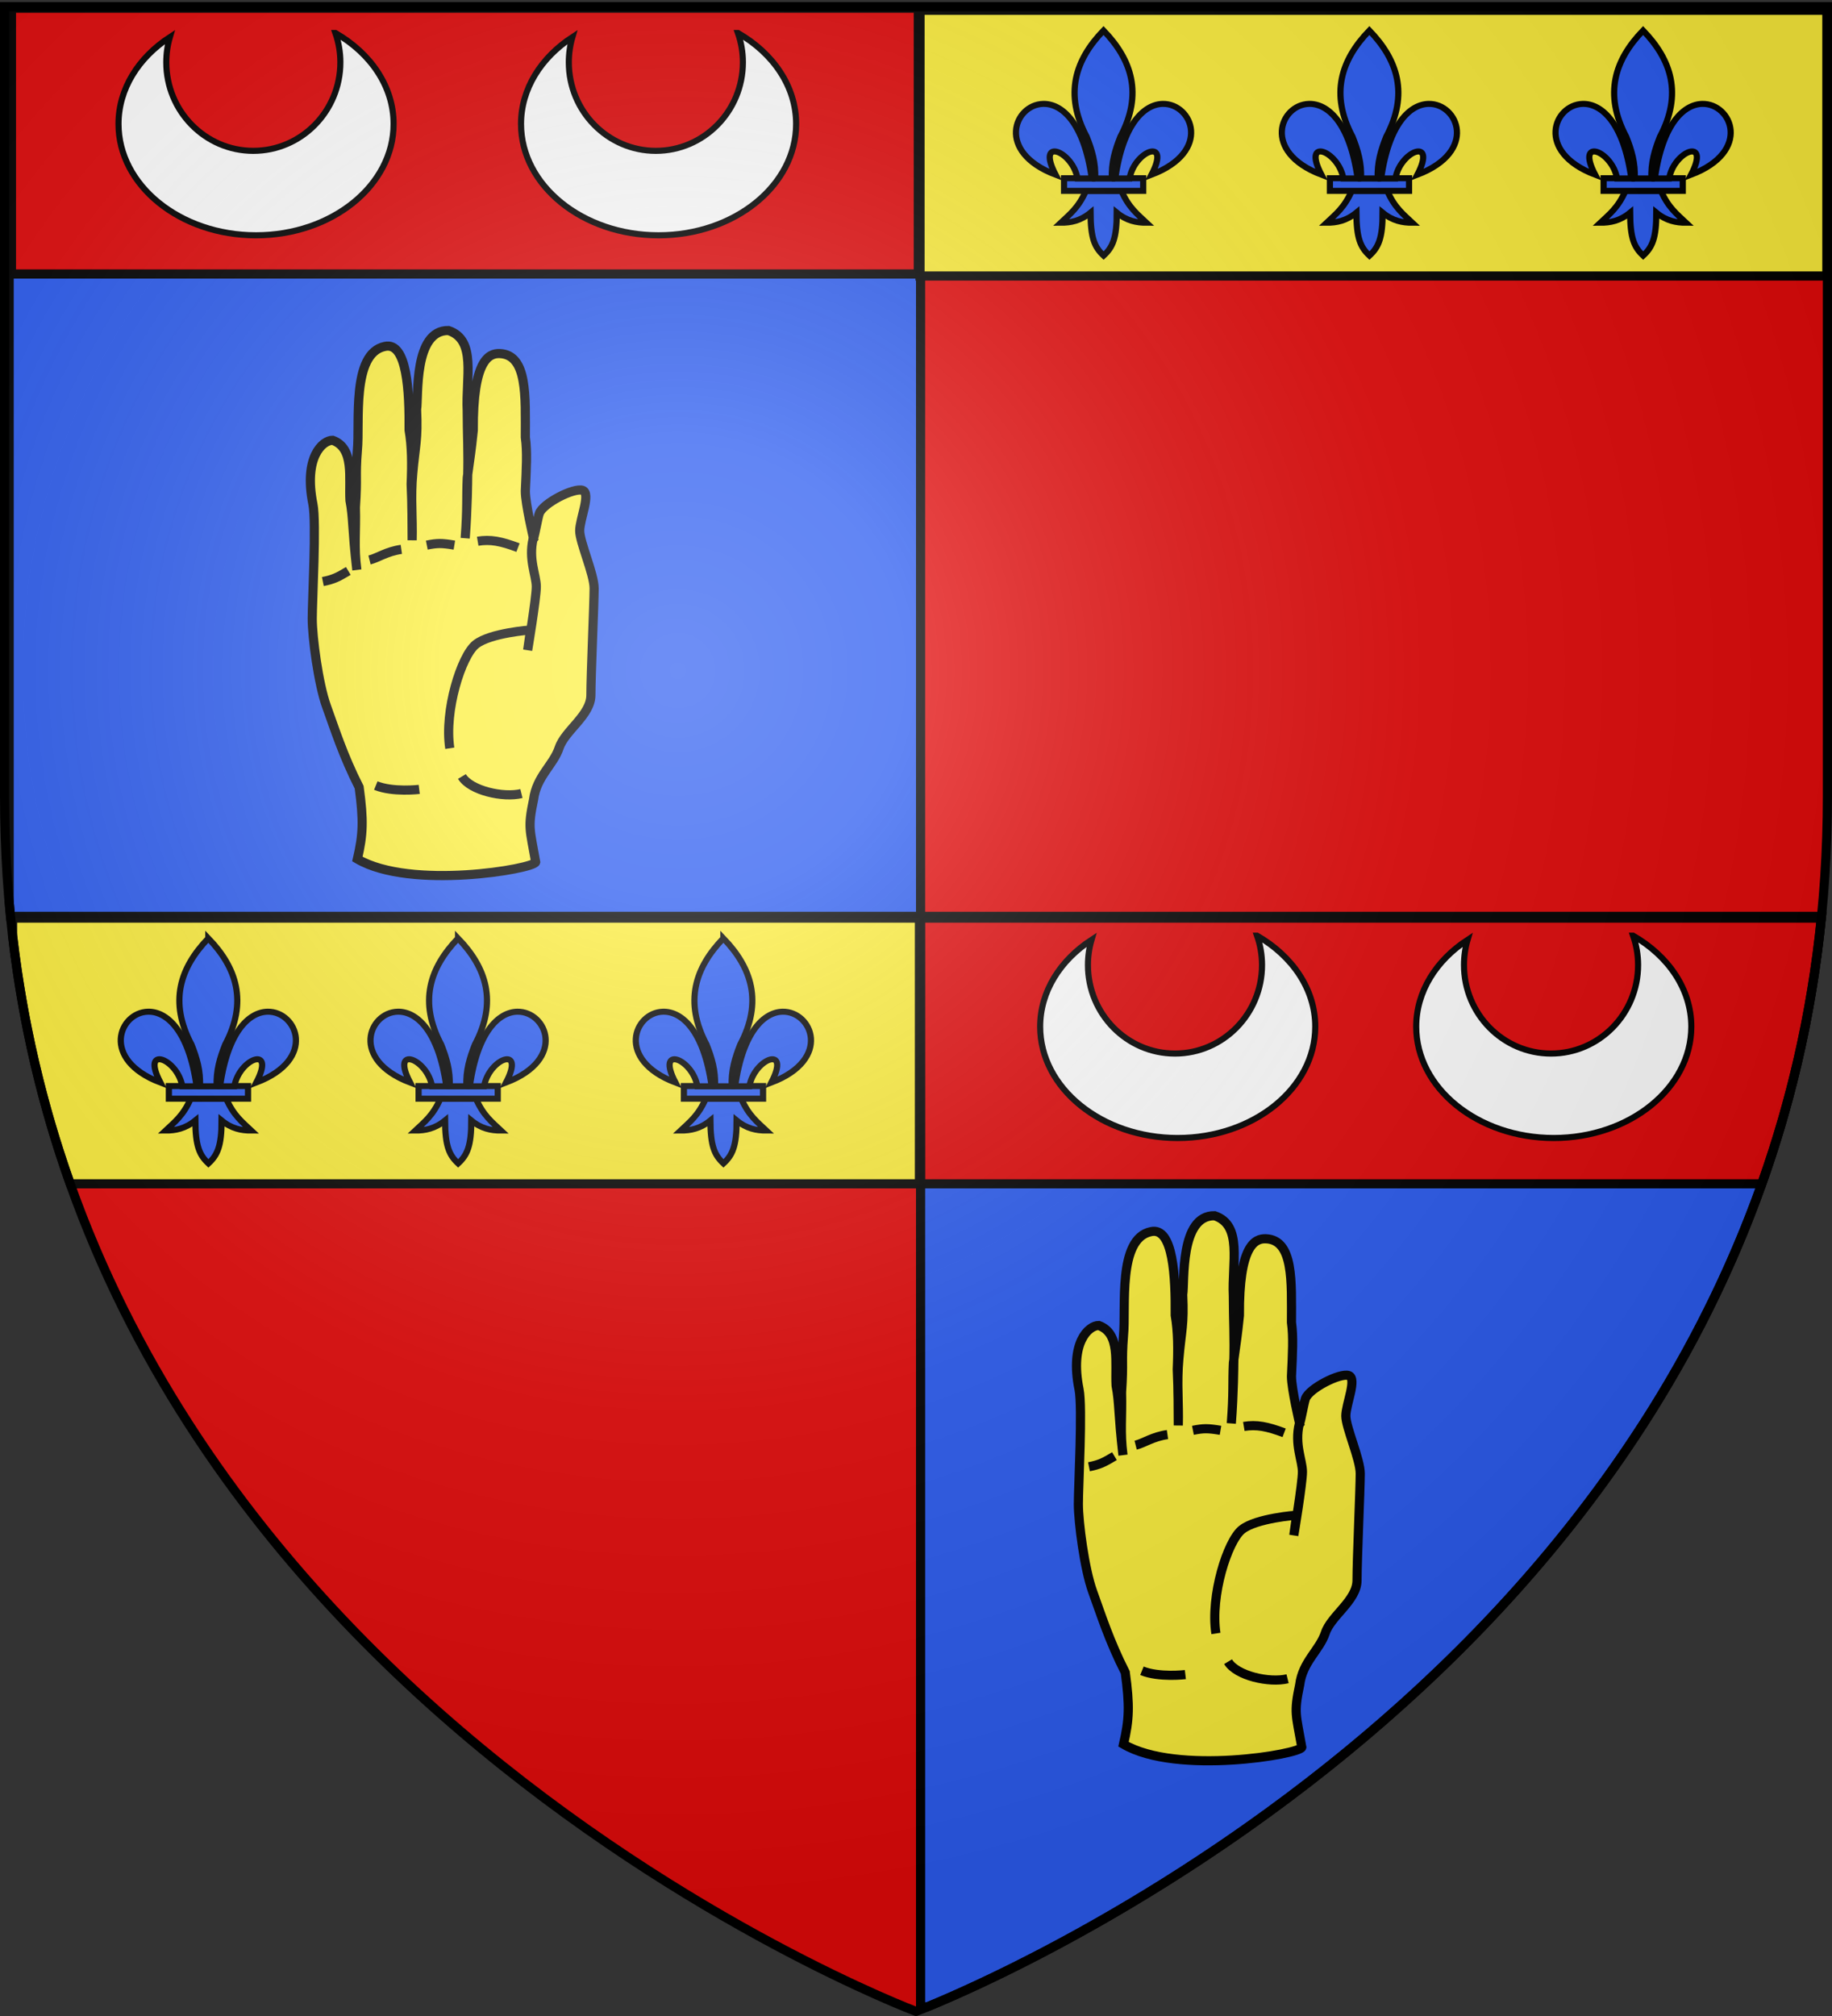 <svg xmlns="http://www.w3.org/2000/svg" xmlns:xlink="http://www.w3.org/1999/xlink" height="660" width="600" version="1.0"><rect width="100%" height="100%" fill="#333333" stroke="none"/><defs><linearGradient id="b"><stop style="stop-color:white;stop-opacity:.314" offset="0"/><stop offset=".19" style="stop-color:white;stop-opacity:.251"/><stop style="stop-color:#6b6b6b;stop-opacity:.125" offset=".6"/><stop style="stop-color:black;stop-opacity:.125" offset="1"/></linearGradient><linearGradient id="a"><stop offset="0" style="stop-color:#fd0000;stop-opacity:1"/><stop style="stop-color:#e77275;stop-opacity:.659" offset=".5"/><stop style="stop-color:black;stop-opacity:.323" offset="1"/></linearGradient><radialGradient xlink:href="#b" id="c" gradientUnits="userSpaceOnUse" gradientTransform="matrix(1.353 0 0 1.349 -77.63 -85.747)" cx="221.445" cy="226.331" fx="221.445" fy="226.331" r="300"/></defs><g style="display:inline"><path style="fill:#e20909;fill-opacity:1;fill-rule:evenodd;stroke:none;stroke-width:1px;stroke-linecap:butt;stroke-linejoin:miter;stroke-opacity:1" d="M300 658.5s298.5-112.32 298.5-397.772V2.176H1.5v258.552C1.5 546.18 300 658.5 300 658.5z"/></g><g style="display:inline"><path style="opacity:.99;fill:#2b5df2;fill-opacity:1;stroke:#000;stroke-width:3;stroke-miterlimit:4;stroke-dasharray:none;stroke-opacity:1" d="M301.5 3v1.5H597V3H301.5zm0 1.5H3v290.656c.14 1.612.278 3.244.438 4.844H301.5V4.5zm0 295.5v357h2.219c32.387-13.27 269.025-118.07 292.844-357H301.5z"/><path style="opacity:.99;fill:#e20909;fill-opacity:1;stroke:#000;stroke-width:3;stroke-linecap:round;stroke-miterlimit:4;stroke-dasharray:none;stroke-opacity:1" d="M3.753 2.696h297v87h-297z"/><path style="opacity:.99;fill:#e20909;fill-opacity:1;stroke:#000;stroke-width:3;stroke-linecap:round;stroke-miterlimit:4;stroke-dasharray:none;stroke-opacity:1;display:inline" d="M301.531 300.563v87H577c9.524-26.772 16.335-55.722 19.5-87H301.531z"/><path style="opacity:.99;fill:#fcef3c;fill-opacity:1;stroke:#000;stroke-width:3;stroke-linecap:round;stroke-miterlimit:4;stroke-dasharray:none;stroke-opacity:1;display:inline" d="M301.317 3.356h297v87h-297zM4.125 300.563v5.718c3.387 29.1 9.934 56.149 18.875 81.281h278.125v-87h-297z"/><g style="fill:#fcef3c"><g style="fill:#fcef3c;fill-opacity:1"><g style="fill:#fcef3c"><path style="fill:#fcef3c;fill-opacity:1;fill-rule:evenodd;stroke:#000;stroke-width:5.382;stroke-linecap:butt;stroke-linejoin:miter;stroke-miterlimit:4;stroke-dasharray:none;stroke-opacity:1" d="M139.491 129.821c-1.047-3.356-2.552-12.297-3.411-14.668-2.183-6.023-20.349-15.262-25.436-13.566-5.087 1.696 1.696 16.957 1.696 23.74 0 6.783-8.479 25.435-8.479 33.914 0 8.479 1.9 50.803 1.9 62.673 0 11.87 15.262 20.818 18.653 30.992 3.391 10.174 13.361 16.889 15.057 30.455 3.53 16.694 2.136 17.367-1.242 36.726.909 3.998 73.394 16.594 104.83-1.79-3.383-14.614-3.686-22.551-1.03-42.196 9.454-18.62 14.389-34.346 19.185-47.536 4.796-13.19 8.394-40.689 8.394-51.48 0-10.791-2.542-56.752-.394-67.395 5.54-27.457-5.602-37.522-11.597-37.522-12.94 4.627-9.466 22.053-10.192 35.372-2.01 10.441-1.205 16.377-4.051 40.828 1.8-13.464.453-22.577.848-36.776-1.25-18.803.12-16.923-1.157-33.549-1.607-16.02 3.674-56.982-16.144-61.03-13.195-2.978-14.445 26.967-14.268 49.16-1.653 9.534-1.706 20.068-1.2 31.775-.616 13.916-.498 20.04-.599 32.974-.374-13.391.989-24.72-.351-39.26-1.438-16.817-3.076-19.465-2.253-37.642-1.199-7.195 1.867-46.703-18.748-46.352-16.624 5.513-10.061 27.776-11.022 47.114 0 14.433-.739 23.84-.248 39.877 0 0 .072 17.492 1.447 35.089-1.39-18.134-.67-23.54-1.23-35.615-1.956-14.411-2.094-14.11-3.535-27.817.27-41.093-9.041-45.393-15.619-45.107-16.348.711-14.988 25.18-14.988 49.16-1.199 8.684-.6 18.345 0 31.68 0 7.526-4.816 27.772-4.816 27.772z" transform="matrix(-.557 0 0 .557 252.432 103.94)"/><path style="fill:#fcef3c;fill-opacity:1;fill-rule:evenodd;stroke:#000;stroke-width:5.382;stroke-linecap:butt;stroke-linejoin:miter;stroke-miterlimit:4;stroke-dasharray:none;stroke-opacity:1" d="M206.697 277.362s15.477 1.852 25.534-2.24M146.596 279.811c10.736 2.633 30.021-1.744 34.999-10.03M148.617 135.252c9.978-3.742 16.214-4.99 23.697-3.742M186.034 133.794c7.483-1.247 9.978-1.247 16.214 0M217.215 136.289c8.73 1.247 13.72 4.989 18.708 6.236M248.395 148.971c6.237 3.742 8.731 4.99 14.967 6.236M139.688 129.953c2.943 12.22-1.833 21.497-1.833 28.28 0 6.783 5.088 37.306 5.088 37.306l-1.696-11.87s23.74 1.695 32.218 8.478c8.479 6.783 18.653 39.002 15.262 61.046" transform="matrix(-.557 0 0 .557 252.432 103.94)"/></g></g></g><g style="fill:#fcef3c;display:inline"><g style="fill:#fcef3c;fill-opacity:1"><g style="fill:#fcef3c"><path style="fill:#fcef3c;fill-opacity:1;fill-rule:evenodd;stroke:#000;stroke-width:5.382;stroke-linecap:butt;stroke-linejoin:miter;stroke-miterlimit:4;stroke-dasharray:none;stroke-opacity:1" d="M139.491 129.821c-1.047-3.356-2.552-12.297-3.411-14.668-2.183-6.023-20.349-15.262-25.436-13.566-5.087 1.696 1.696 16.957 1.696 23.74 0 6.783-8.479 25.435-8.479 33.914 0 8.479 1.9 50.803 1.9 62.673 0 11.87 15.262 20.818 18.653 30.992 3.391 10.174 13.361 16.889 15.057 30.455 3.53 16.694 2.136 17.367-1.242 36.726.909 3.998 73.394 16.594 104.83-1.79-3.383-14.614-3.686-22.551-1.03-42.196 9.454-18.62 14.389-34.346 19.185-47.536 4.796-13.19 8.394-40.689 8.394-51.48 0-10.791-2.542-56.752-.394-67.395 5.54-27.457-5.602-37.522-11.597-37.522-12.94 4.627-9.466 22.053-10.192 35.372-2.01 10.441-1.205 16.377-4.051 40.828 1.8-13.464.453-22.577.848-36.776-1.25-18.803.12-16.923-1.157-33.549-1.607-16.02 3.674-56.982-16.144-61.03-13.195-2.978-14.445 26.967-14.268 49.16-1.653 9.534-1.706 20.068-1.2 31.775-.616 13.916-.498 20.04-.599 32.974-.374-13.391.989-24.72-.351-39.26-1.438-16.817-3.076-19.465-2.253-37.642-1.199-7.195 1.867-46.703-18.748-46.352-16.624 5.513-10.061 27.776-11.022 47.114 0 14.433-.739 23.84-.248 39.877 0 0 .072 17.492 1.447 35.089-1.39-18.134-.67-23.54-1.23-35.615-1.956-14.411-2.094-14.11-3.535-27.817.27-41.093-9.041-45.393-15.619-45.107-16.348.711-14.988 25.18-14.988 49.16-1.199 8.684-.6 18.345 0 31.68 0 7.526-4.816 27.772-4.816 27.772z" transform="matrix(-.557 0 0 .557 503.348 393.739)"/><path style="fill:#fcef3c;fill-opacity:1;fill-rule:evenodd;stroke:#000;stroke-width:5.382;stroke-linecap:butt;stroke-linejoin:miter;stroke-miterlimit:4;stroke-dasharray:none;stroke-opacity:1" d="M206.697 277.362s15.477 1.852 25.534-2.24M146.596 279.811c10.736 2.633 30.021-1.744 34.999-10.03M148.617 135.252c9.978-3.742 16.214-4.99 23.697-3.742M186.034 133.794c7.483-1.247 9.978-1.247 16.214 0M217.215 136.289c8.73 1.247 13.72 4.989 18.708 6.236M248.395 148.971c6.237 3.742 8.731 4.99 14.967 6.236M139.688 129.953c2.943 12.22-1.833 21.497-1.833 28.28 0 6.783 5.088 37.306 5.088 37.306l-1.696-11.87s23.74 1.695 32.218 8.478c8.479 6.783 18.653 39.002 15.262 61.046" transform="matrix(-.557 0 0 .557 503.348 393.739)"/></g></g></g><g style="fill:#fff;stroke:#000;stroke-width:5.609;stroke-miterlimit:4;stroke-dasharray:none;stroke-opacity:1"><path d="M427.076 83.331c2.92 8.429 4.566 17.472 4.566 26.912 0 44.792-35.806 81.162-79.883 81.162-44.078 0-79.822-36.37-79.822-81.162 0-8.04 1.141-15.802 3.287-23.137-28.743 18.729-47.126 47.467-47.126 79.64 0 56.388 56.501 102.106 126.157 102.106s126.218-45.718 126.218-102.106c0-34.433-21.122-64.906-53.397-83.415z" style="opacity:1;fill:#fff;fill-opacity:1;fill-rule:evenodd;stroke:#000;stroke-width:5.609;stroke-linecap:butt;stroke-linejoin:miter;marker:none;marker-start:none;marker-mid:none;marker-end:none;stroke-miterlimit:4;stroke-dasharray:none;stroke-dashoffset:0;stroke-opacity:1;visibility:visible;display:inline;overflow:visible;enable-background:accumulate" transform="matrix(.357 0 0 .357 -42.623 -18.946)"/></g><g style="fill:#fff;stroke:#000;stroke-width:5.609;stroke-miterlimit:4;stroke-dasharray:none;stroke-opacity:1;display:inline"><path d="M427.076 83.331c2.92 8.429 4.566 17.472 4.566 26.912 0 44.792-35.806 81.162-79.883 81.162-44.078 0-79.822-36.37-79.822-81.162 0-8.04 1.141-15.802 3.287-23.137-28.743 18.729-47.126 47.467-47.126 79.64 0 56.388 56.501 102.106 126.157 102.106s126.218-45.718 126.218-102.106c0-34.433-21.122-64.906-53.397-83.415z" style="opacity:1;fill:#fff;fill-opacity:1;fill-rule:evenodd;stroke:#000;stroke-width:5.609;stroke-linecap:butt;stroke-linejoin:miter;marker:none;marker-start:none;marker-mid:none;marker-end:none;stroke-miterlimit:4;stroke-dasharray:none;stroke-dashoffset:0;stroke-opacity:1;visibility:visible;display:inline;overflow:visible;enable-background:accumulate" transform="matrix(.357 0 0 .357 89.209 -18.946)"/></g><g style="fill:#fff;stroke:#000;stroke-width:5.609;stroke-miterlimit:4;stroke-dasharray:none;stroke-opacity:1;display:inline"><path d="M427.076 83.331c2.92 8.429 4.566 17.472 4.566 26.912 0 44.792-35.806 81.162-79.883 81.162-44.078 0-79.822-36.37-79.822-81.162 0-8.04 1.141-15.802 3.287-23.137-28.743 18.729-47.126 47.467-47.126 79.64 0 56.388 56.501 102.106 126.157 102.106s126.218-45.718 126.218-102.106c0-34.433-21.122-64.906-53.397-83.415z" style="opacity:1;fill:#fff;fill-opacity:1;fill-rule:evenodd;stroke:#000;stroke-width:5.609;stroke-linecap:butt;stroke-linejoin:miter;marker:none;marker-start:none;marker-mid:none;marker-end:none;stroke-miterlimit:4;stroke-dasharray:none;stroke-dashoffset:0;stroke-opacity:1;visibility:visible;display:inline;overflow:visible;enable-background:accumulate" transform="matrix(.357 0 0 .357 259.23 276.582)"/></g><g style="fill:#fff;stroke:#000;stroke-width:5.609;stroke-miterlimit:4;stroke-dasharray:none;stroke-opacity:1;display:inline"><path d="M427.076 83.331c2.92 8.429 4.566 17.472 4.566 26.912 0 44.792-35.806 81.162-79.883 81.162-44.078 0-79.822-36.37-79.822-81.162 0-8.04 1.141-15.802 3.287-23.137-28.743 18.729-47.126 47.467-47.126 79.64 0 56.388 56.501 102.106 126.157 102.106s126.218-45.718 126.218-102.106c0-34.433-21.122-64.906-53.397-83.415z" style="opacity:1;fill:#fff;fill-opacity:1;fill-rule:evenodd;stroke:#000;stroke-width:5.609;stroke-linecap:butt;stroke-linejoin:miter;marker:none;marker-start:none;marker-mid:none;marker-end:none;stroke-miterlimit:4;stroke-dasharray:none;stroke-dashoffset:0;stroke-opacity:1;visibility:visible;display:inline;overflow:visible;enable-background:accumulate" transform="matrix(.357 0 0 .357 382.394 276.582)"/></g><g style="fill:#2b5df2;stroke:#000;stroke-width:9.175;stroke-miterlimit:4;stroke-dasharray:none;stroke-opacity:1"><g style="fill:#2b5df2;stroke:#000;stroke-width:2.277;stroke-miterlimit:4;stroke-dasharray:none;stroke-opacity:1;display:inline"><path style="fill:#2b5df2;fill-opacity:1;fill-rule:evenodd;stroke:#000;stroke-width:2.277;stroke-linecap:butt;stroke-linejoin:miter;stroke-miterlimit:4;stroke-dasharray:none;stroke-opacity:1" d="M29.739 62.946c-2.69 6.35-6.016 8.922-9.244 12.043 3.619.016 7.225-.679 10.963-3.814.064 9.675 1.458 12.982 4.819 16.232 3.323-3.149 4.859-6.547 4.847-16.232 3.738 3.135 7.335 3.83 10.954 3.814-3.228-3.121-6.545-5.693-9.235-12.043H29.74z" transform="matrix(.889 0 0 .867 117.794 305.11)"/><path style="fill:#2b5df2;fill-opacity:1;fill-rule:nonzero;stroke:#000;stroke-width:2.277;stroke-linecap:butt;stroke-linejoin:miter;marker:none;marker-start:none;marker-mid:none;marker-end:none;stroke-miterlimit:4;stroke-dasharray:none;stroke-dashoffset:0;stroke-opacity:1;visibility:visible;display:inline;overflow:visible" d="M21.707 58.178h29.159v4.772H21.707z" transform="matrix(.889 0 0 .867 117.794 305.11)"/><path style="fill:#2b5df2;fill-opacity:1;fill-rule:evenodd;stroke:#000;stroke-width:7.575;stroke-linecap:butt;stroke-linejoin:miter;stroke-miterlimit:4;stroke-dasharray:none;stroke-opacity:1" transform="matrix(.267 0 0 .261 116.301 305.11)" d="M126.281 7.938C91.34 45.032 77.89 87.763 105.656 141.28c6.342 16.259 11.339 33.045 10.313 52.25h20.625c-1.026-19.205 3.97-35.991 10.312-52.25 27.767-53.518 14.317-96.249-20.625-133.344z"/><path style="fill:#2b5df2;fill-opacity:1;fill-rule:evenodd;stroke:#000;stroke-width:7.575;stroke-linecap:butt;stroke-linejoin:miter;stroke-miterlimit:4;stroke-dasharray:none;stroke-opacity:1" transform="matrix(.267 0 0 .261 116.301 305.11)" d="M52.25 100c-35.235.845-58.727 60.018 15.219 88.875-24.44-47.874 20.895-30.132 26.875 4.656h17.531c-9.68-70.66-37.052-94.073-59.625-93.531zM198.969 100c-22.302.418-48.765 24.284-58.25 93.531h17.5c5.98-34.788 51.346-52.53 26.906-4.656 74.894-29.227 49.821-89.549 13.844-88.875z"/></g></g><g style="fill:#2b5df2;stroke:#000;stroke-width:9.175;stroke-miterlimit:4;stroke-dasharray:none;stroke-opacity:1;display:inline"><g style="fill:#2b5df2;stroke:#000;stroke-width:2.277;stroke-miterlimit:4;stroke-dasharray:none;stroke-opacity:1;display:inline"><path style="fill:#2b5df2;fill-opacity:1;fill-rule:evenodd;stroke:#000;stroke-width:2.277;stroke-linecap:butt;stroke-linejoin:miter;stroke-miterlimit:4;stroke-dasharray:none;stroke-opacity:1" d="M29.739 62.946c-2.69 6.35-6.016 8.922-9.244 12.043 3.619.016 7.225-.679 10.963-3.814.064 9.675 1.458 12.982 4.819 16.232 3.323-3.149 4.859-6.547 4.847-16.232 3.738 3.135 7.335 3.83 10.954 3.814-3.228-3.121-6.545-5.693-9.235-12.043H29.74z" transform="matrix(.889 0 0 .867 204.69 305.11)"/><path style="fill:#2b5df2;fill-opacity:1;fill-rule:nonzero;stroke:#000;stroke-width:2.277;stroke-linecap:butt;stroke-linejoin:miter;marker:none;marker-start:none;marker-mid:none;marker-end:none;stroke-miterlimit:4;stroke-dasharray:none;stroke-dashoffset:0;stroke-opacity:1;visibility:visible;display:inline;overflow:visible" d="M21.707 58.178h29.159v4.772H21.707z" transform="matrix(.889 0 0 .867 204.69 305.11)"/><path style="fill:#2b5df2;fill-opacity:1;fill-rule:evenodd;stroke:#000;stroke-width:7.575;stroke-linecap:butt;stroke-linejoin:miter;stroke-miterlimit:4;stroke-dasharray:none;stroke-opacity:1" transform="matrix(.267 0 0 .261 203.198 305.11)" d="M126.281 7.938C91.34 45.032 77.89 87.763 105.656 141.28c6.342 16.259 11.339 33.045 10.313 52.25h20.625c-1.026-19.205 3.97-35.991 10.312-52.25 27.767-53.518 14.317-96.249-20.625-133.344z"/><path style="fill:#2b5df2;fill-opacity:1;fill-rule:evenodd;stroke:#000;stroke-width:7.575;stroke-linecap:butt;stroke-linejoin:miter;stroke-miterlimit:4;stroke-dasharray:none;stroke-opacity:1" transform="matrix(.267 0 0 .261 203.198 305.11)" d="M52.25 100c-35.235.845-58.727 60.018 15.219 88.875-24.44-47.874 20.895-30.132 26.875 4.656h17.531c-9.68-70.66-37.052-94.073-59.625-93.531zM198.969 100c-22.302.418-48.765 24.284-58.25 93.531h17.5c5.98-34.788 51.346-52.53 26.906-4.656 74.894-29.227 49.821-89.549 13.844-88.875z"/></g></g><g style="fill:#2b5df2;stroke:#000;stroke-width:9.175;stroke-miterlimit:4;stroke-dasharray:none;stroke-opacity:1;display:inline"><g style="fill:#2b5df2;stroke:#000;stroke-width:2.277;stroke-miterlimit:4;stroke-dasharray:none;stroke-opacity:1;display:inline"><path style="fill:#2b5df2;fill-opacity:1;fill-rule:evenodd;stroke:#000;stroke-width:2.277;stroke-linecap:butt;stroke-linejoin:miter;stroke-miterlimit:4;stroke-dasharray:none;stroke-opacity:1" d="M29.739 62.946c-2.69 6.35-6.016 8.922-9.244 12.043 3.619.016 7.225-.679 10.963-3.814.064 9.675 1.458 12.982 4.819 16.232 3.323-3.149 4.859-6.547 4.847-16.232 3.738 3.135 7.335 3.83 10.954 3.814-3.228-3.121-6.545-5.693-9.235-12.043H29.74z" transform="matrix(.889 0 0 .867 36.009 305.11)"/><path style="fill:#2b5df2;fill-opacity:1;fill-rule:nonzero;stroke:#000;stroke-width:2.277;stroke-linecap:butt;stroke-linejoin:miter;marker:none;marker-start:none;marker-mid:none;marker-end:none;stroke-miterlimit:4;stroke-dasharray:none;stroke-dashoffset:0;stroke-opacity:1;visibility:visible;display:inline;overflow:visible" d="M21.707 58.178h29.159v4.772H21.707z" transform="matrix(.889 0 0 .867 36.009 305.11)"/><path style="fill:#2b5df2;fill-opacity:1;fill-rule:evenodd;stroke:#000;stroke-width:7.575;stroke-linecap:butt;stroke-linejoin:miter;stroke-miterlimit:4;stroke-dasharray:none;stroke-opacity:1" transform="matrix(.267 0 0 .261 34.516 305.11)" d="M126.281 7.938C91.34 45.032 77.89 87.763 105.656 141.28c6.342 16.259 11.339 33.045 10.313 52.25h20.625c-1.026-19.205 3.97-35.991 10.312-52.25 27.767-53.518 14.317-96.249-20.625-133.344z"/><path style="fill:#2b5df2;fill-opacity:1;fill-rule:evenodd;stroke:#000;stroke-width:7.575;stroke-linecap:butt;stroke-linejoin:miter;stroke-miterlimit:4;stroke-dasharray:none;stroke-opacity:1" transform="matrix(.267 0 0 .261 34.516 305.11)" d="M52.25 100c-35.235.845-58.727 60.018 15.219 88.875-24.44-47.874 20.895-30.132 26.875 4.656h17.531c-9.68-70.66-37.052-94.073-59.625-93.531zM198.969 100c-22.302.418-48.765 24.284-58.25 93.531h17.5c5.98-34.788 51.346-52.53 26.906-4.656 74.894-29.227 49.821-89.549 13.844-88.875z"/></g></g><g style="fill:#2b5df2;stroke:#000;stroke-width:9.175;stroke-miterlimit:4;stroke-dasharray:none;stroke-opacity:1;display:inline"><g style="fill:#2b5df2;stroke:#000;stroke-width:2.277;stroke-miterlimit:4;stroke-dasharray:none;stroke-opacity:1;display:inline"><path style="fill:#2b5df2;fill-opacity:1;fill-rule:evenodd;stroke:#000;stroke-width:2.277;stroke-linecap:butt;stroke-linejoin:miter;stroke-miterlimit:4;stroke-dasharray:none;stroke-opacity:1" d="M29.739 62.946c-2.69 6.35-6.016 8.922-9.244 12.043 3.619.016 7.225-.679 10.963-3.814.064 9.675 1.458 12.982 4.819 16.232 3.323-3.149 4.859-6.547 4.847-16.232 3.738 3.135 7.335 3.83 10.954 3.814-3.228-3.121-6.545-5.693-9.235-12.043H29.74z" transform="matrix(.889 0 0 .867 416.26 7.91)"/><path style="fill:#2b5df2;fill-opacity:1;fill-rule:nonzero;stroke:#000;stroke-width:2.277;stroke-linecap:butt;stroke-linejoin:miter;marker:none;marker-start:none;marker-mid:none;marker-end:none;stroke-miterlimit:4;stroke-dasharray:none;stroke-dashoffset:0;stroke-opacity:1;visibility:visible;display:inline;overflow:visible" d="M21.707 58.178h29.159v4.772H21.707z" transform="matrix(.889 0 0 .867 416.26 7.91)"/><path style="fill:#2b5df2;fill-opacity:1;fill-rule:evenodd;stroke:#000;stroke-width:7.575;stroke-linecap:butt;stroke-linejoin:miter;stroke-miterlimit:4;stroke-dasharray:none;stroke-opacity:1" transform="matrix(.267 0 0 .261 414.768 7.91)" d="M126.281 7.938C91.34 45.032 77.89 87.763 105.656 141.28c6.342 16.259 11.339 33.045 10.313 52.25h20.625c-1.026-19.205 3.97-35.991 10.312-52.25 27.767-53.518 14.317-96.249-20.625-133.344z"/><path style="fill:#2b5df2;fill-opacity:1;fill-rule:evenodd;stroke:#000;stroke-width:7.575;stroke-linecap:butt;stroke-linejoin:miter;stroke-miterlimit:4;stroke-dasharray:none;stroke-opacity:1" transform="matrix(.267 0 0 .261 414.768 7.91)" d="M52.25 100c-35.235.845-58.727 60.018 15.219 88.875-24.44-47.874 20.895-30.132 26.875 4.656h17.531c-9.68-70.66-37.052-94.073-59.625-93.531zM198.969 100c-22.302.418-48.765 24.284-58.25 93.531h17.5c5.98-34.788 51.346-52.53 26.906-4.656 74.894-29.227 49.821-89.549 13.844-88.875z"/></g></g><g style="fill:#2b5df2;stroke:#000;stroke-width:9.175;stroke-miterlimit:4;stroke-dasharray:none;stroke-opacity:1;display:inline"><g style="fill:#2b5df2;stroke:#000;stroke-width:2.277;stroke-miterlimit:4;stroke-dasharray:none;stroke-opacity:1;display:inline"><path style="fill:#2b5df2;fill-opacity:1;fill-rule:evenodd;stroke:#000;stroke-width:2.277;stroke-linecap:butt;stroke-linejoin:miter;stroke-miterlimit:4;stroke-dasharray:none;stroke-opacity:1" d="M29.739 62.946c-2.69 6.35-6.016 8.922-9.244 12.043 3.619.016 7.225-.679 10.963-3.814.064 9.675 1.458 12.982 4.819 16.232 3.323-3.149 4.859-6.547 4.847-16.232 3.738 3.135 7.335 3.83 10.954 3.814-3.228-3.121-6.545-5.693-9.235-12.043H29.74z" transform="matrix(.889 0 0 .867 329.193 7.91)"/><path style="fill:#2b5df2;fill-opacity:1;fill-rule:nonzero;stroke:#000;stroke-width:2.277;stroke-linecap:butt;stroke-linejoin:miter;marker:none;marker-start:none;marker-mid:none;marker-end:none;stroke-miterlimit:4;stroke-dasharray:none;stroke-dashoffset:0;stroke-opacity:1;visibility:visible;display:inline;overflow:visible" d="M21.707 58.178h29.159v4.772H21.707z" transform="matrix(.889 0 0 .867 329.193 7.91)"/><path style="fill:#2b5df2;fill-opacity:1;fill-rule:evenodd;stroke:#000;stroke-width:7.575;stroke-linecap:butt;stroke-linejoin:miter;stroke-miterlimit:4;stroke-dasharray:none;stroke-opacity:1" transform="matrix(.267 0 0 .261 327.7 7.91)" d="M126.281 7.938C91.34 45.032 77.89 87.763 105.656 141.28c6.342 16.259 11.339 33.045 10.313 52.25h20.625c-1.026-19.205 3.97-35.991 10.312-52.25 27.767-53.518 14.317-96.249-20.625-133.344z"/><path style="fill:#2b5df2;fill-opacity:1;fill-rule:evenodd;stroke:#000;stroke-width:7.575;stroke-linecap:butt;stroke-linejoin:miter;stroke-miterlimit:4;stroke-dasharray:none;stroke-opacity:1" transform="matrix(.267 0 0 .261 327.7 7.91)" d="M52.25 100c-35.235.845-58.727 60.018 15.219 88.875-24.44-47.874 20.895-30.132 26.875 4.656h17.531c-9.68-70.66-37.052-94.073-59.625-93.531zM198.969 100c-22.302.418-48.765 24.284-58.25 93.531h17.5c5.98-34.788 51.346-52.53 26.906-4.656 74.894-29.227 49.821-89.549 13.844-88.875z"/></g></g><g style="fill:#2b5df2;stroke:#000;stroke-width:9.175;stroke-miterlimit:4;stroke-dasharray:none;stroke-opacity:1;display:inline"><g style="fill:#2b5df2;stroke:#000;stroke-width:2.277;stroke-miterlimit:4;stroke-dasharray:none;stroke-opacity:1;display:inline"><path style="fill:#2b5df2;fill-opacity:1;fill-rule:evenodd;stroke:#000;stroke-width:2.277;stroke-linecap:butt;stroke-linejoin:miter;stroke-miterlimit:4;stroke-dasharray:none;stroke-opacity:1" d="M29.739 62.946c-2.69 6.35-6.016 8.922-9.244 12.043 3.619.016 7.225-.679 10.963-3.814.064 9.675 1.458 12.982 4.819 16.232 3.323-3.149 4.859-6.547 4.847-16.232 3.738 3.135 7.335 3.83 10.954 3.814-3.228-3.121-6.545-5.693-9.235-12.043H29.74z" transform="matrix(.889 0 0 .867 505.907 7.91)"/><path style="fill:#2b5df2;fill-opacity:1;fill-rule:nonzero;stroke:#000;stroke-width:2.277;stroke-linecap:butt;stroke-linejoin:miter;marker:none;marker-start:none;marker-mid:none;marker-end:none;stroke-miterlimit:4;stroke-dasharray:none;stroke-dashoffset:0;stroke-opacity:1;visibility:visible;display:inline;overflow:visible" d="M21.707 58.178h29.159v4.772H21.707z" transform="matrix(.889 0 0 .867 505.907 7.91)"/><path style="fill:#2b5df2;fill-opacity:1;fill-rule:evenodd;stroke:#000;stroke-width:7.575;stroke-linecap:butt;stroke-linejoin:miter;stroke-miterlimit:4;stroke-dasharray:none;stroke-opacity:1" transform="matrix(.267 0 0 .261 504.415 7.91)" d="M126.281 7.938C91.34 45.032 77.89 87.763 105.656 141.28c6.342 16.259 11.339 33.045 10.313 52.25h20.625c-1.026-19.205 3.97-35.991 10.312-52.25 27.767-53.518 14.317-96.249-20.625-133.344z"/><path style="fill:#2b5df2;fill-opacity:1;fill-rule:evenodd;stroke:#000;stroke-width:7.575;stroke-linecap:butt;stroke-linejoin:miter;stroke-miterlimit:4;stroke-dasharray:none;stroke-opacity:1" transform="matrix(.267 0 0 .261 504.415 7.91)" d="M52.25 100c-35.235.845-58.727 60.018 15.219 88.875-24.44-47.874 20.895-30.132 26.875 4.656h17.531c-9.68-70.66-37.052-94.073-59.625-93.531zM198.969 100c-22.302.418-48.765 24.284-58.25 93.531h17.5c5.98-34.788 51.346-52.53 26.906-4.656 74.894-29.227 49.821-89.549 13.844-88.875z"/></g></g></g><path d="M300 658.5s298.5-112.32 298.5-397.772V2.176H1.5v258.552C1.5 546.18 300 658.5 300 658.5z" style="opacity:1;fill:url(#c);fill-opacity:1;fill-rule:evenodd;stroke:none;stroke-width:1px;stroke-linecap:butt;stroke-linejoin:miter;stroke-opacity:1"/><path d="M300 658.5S1.5 546.18 1.5 260.728V2.176h597v258.552C598.5 546.18 300 658.5 300 658.5z" style="opacity:1;fill:none;fill-opacity:1;fill-rule:evenodd;stroke:#000;stroke-width:3;stroke-linecap:butt;stroke-linejoin:miter;stroke-miterlimit:4;stroke-dasharray:none;stroke-opacity:1"/></svg>